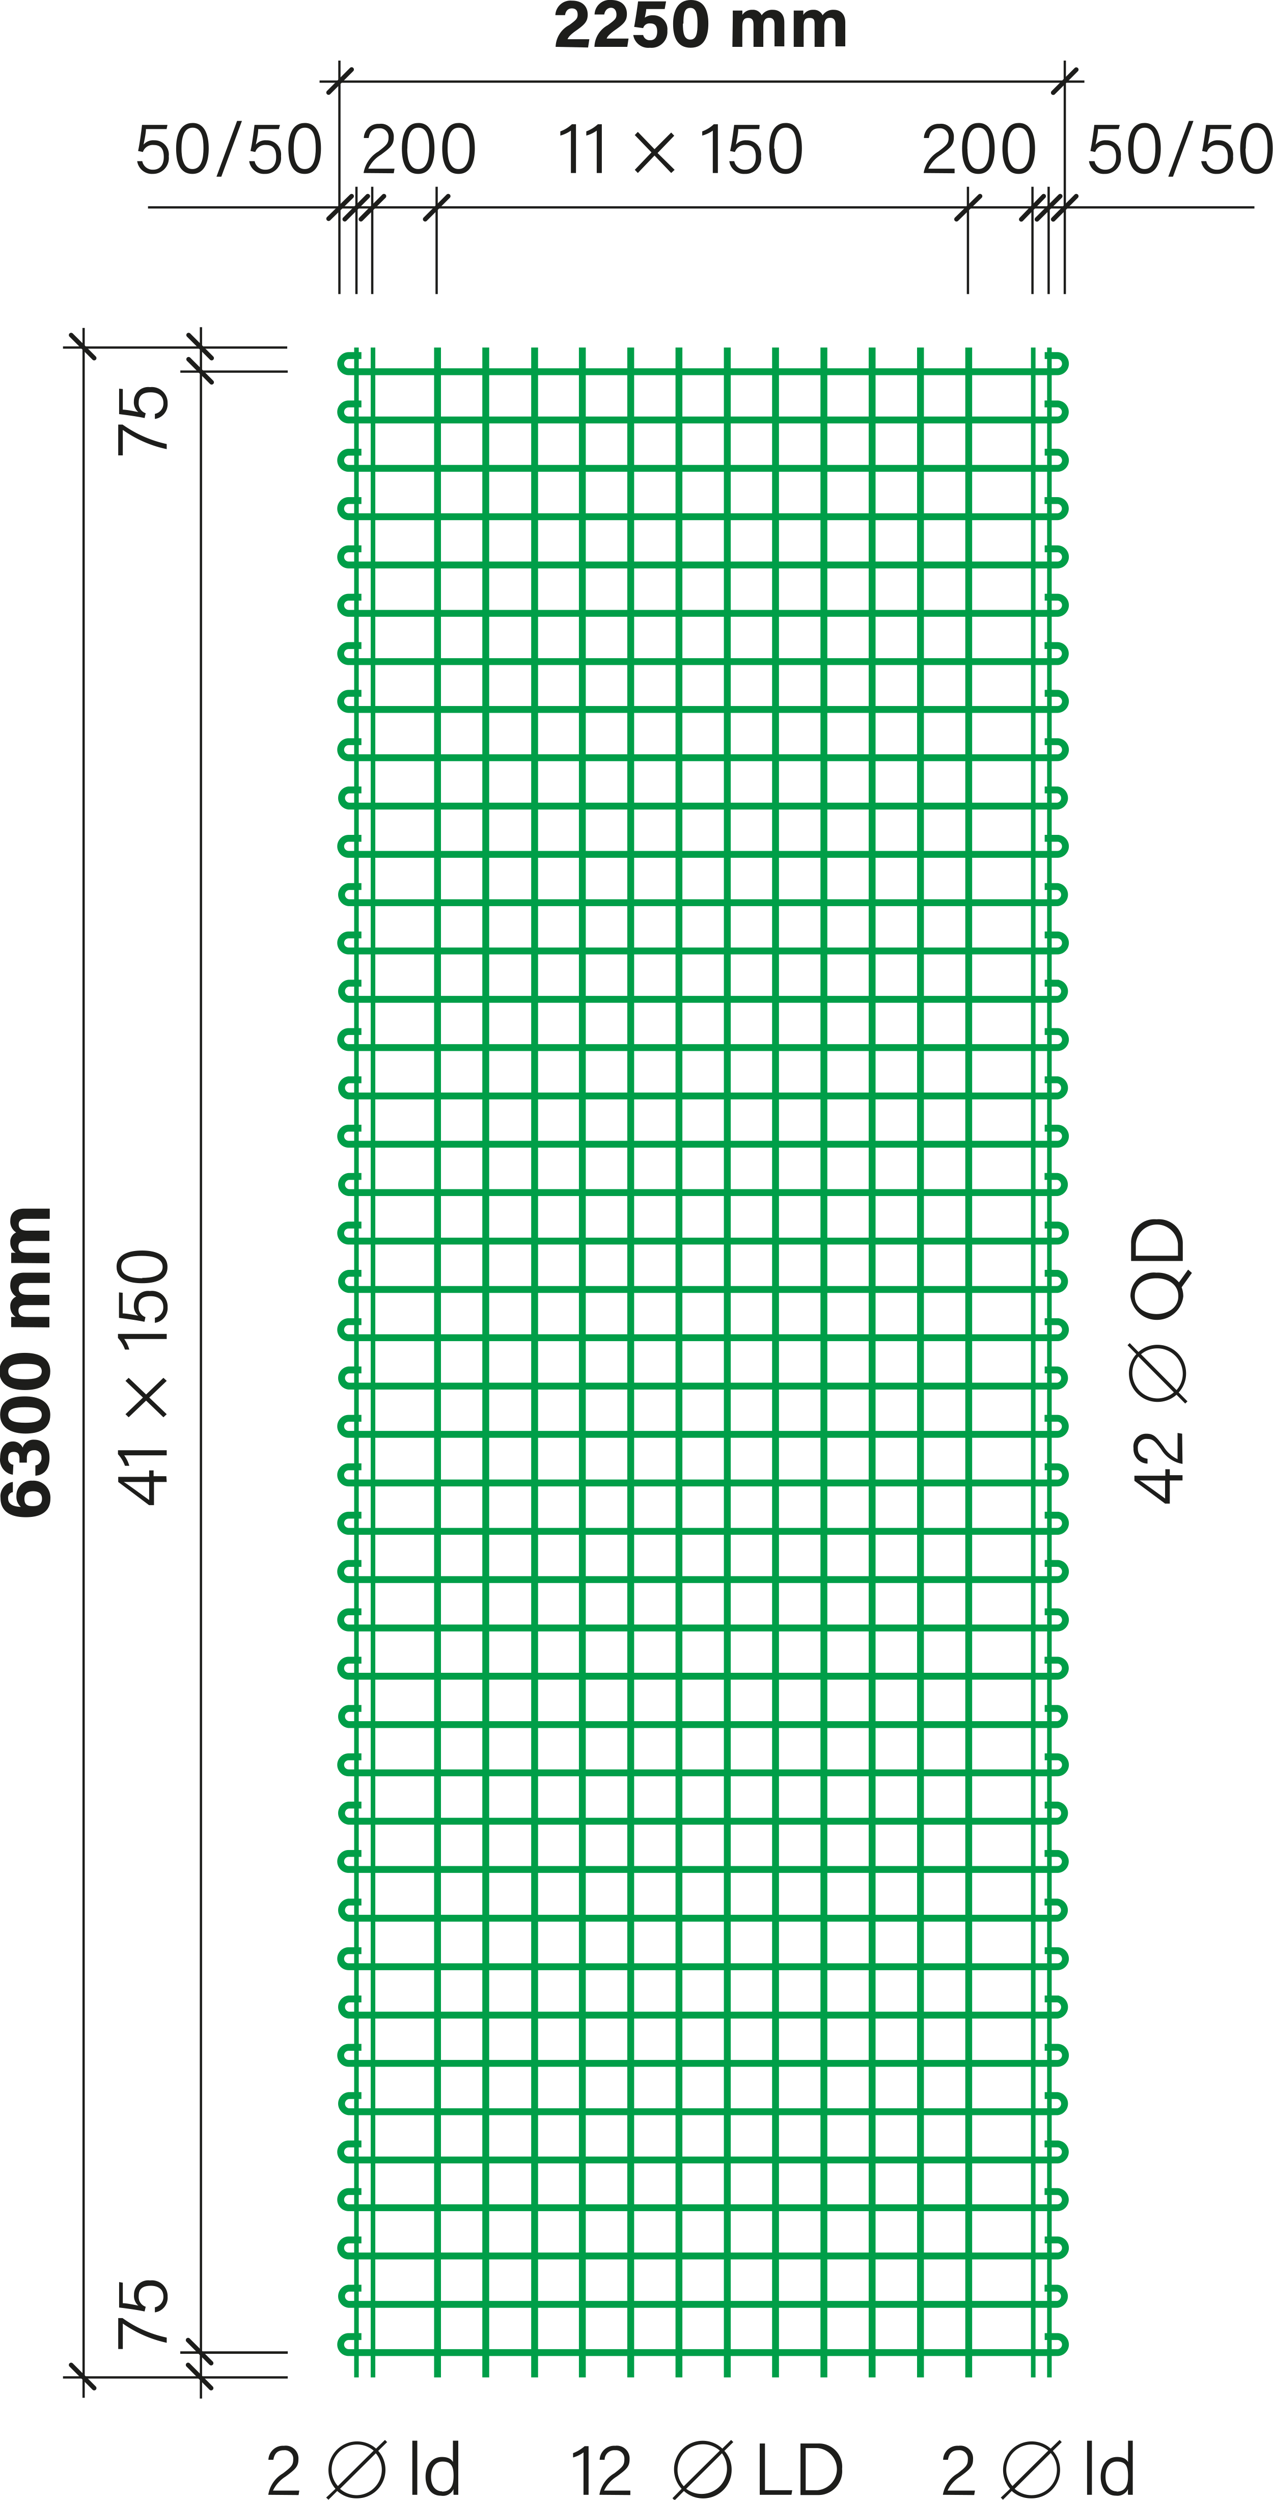 <svg id="Ebene_1" data-name="Ebene 1" xmlns="http://www.w3.org/2000/svg" viewBox="0 0 100.03 196.36"><defs><style>.cls-1{fill:#1d1d1b;}.cls-2,.cls-3,.cls-4,.cls-5{fill:none;}.cls-2,.cls-3{stroke:#009e48;}.cls-2{stroke-width:0.54px;}.cls-3,.cls-4{stroke-width:0.36px;}.cls-4,.cls-5{stroke:#1d1d1b;}.cls-4{stroke-linecap:round;}.cls-5{stroke-width:0.18px;}</style></defs><path class="cls-1" d="M7,123.8a.44.44,0,0,0-.37.49c0,.51.47.64,1,.67a1.07,1.07,0,0,1-.35-.87,1.17,1.17,0,0,1,1.26-1.19,1.33,1.33,0,0,1,1.41,1.4c0,1.1-.85,1.47-1.92,1.47s-2-.35-2-1.52A1.13,1.13,0,0,1,7,123Zm1.6-.07c-.37,0-.69.13-.69.59s.22.58.66.58.72-.14.72-.58S9,123.73,8.59,123.73Z" transform="translate(-5.99 -6.59)"/><path class="cls-1" d="M7,122.43a1.18,1.18,0,0,1-1-1.33c0-.88.5-1.28,1-1.28a.81.81,0,0,1,.77.48h0a.89.89,0,0,1,.91-.62c.55,0,1.2.33,1.2,1.42s-.61,1.37-1.11,1.41v-.81a.57.57,0,0,0,.48-.62.53.53,0,0,0-.58-.57c-.35,0-.57.18-.57.62v.35H7.52v-.31c0-.37-.13-.53-.45-.53s-.44.16-.44.49a.47.47,0,0,0,.41.52Z" transform="translate(-5.99 -6.59)"/><path class="cls-1" d="M7.94,116.28c1,0,2,.33,2,1.46S9,119.2,8,119.2s-2-.38-2-1.48S6.86,116.28,7.94,116.28Zm0,2.07c.7,0,1.33-.08,1.33-.62s-.59-.6-1.33-.6-1.3.1-1.3.59S7.13,118.35,8,118.35Z" transform="translate(-5.99 -6.59)"/><path class="cls-1" d="M7.94,112.86c1,0,2,.33,2,1.46s-.92,1.46-2,1.46-2-.38-2-1.47S6.86,112.86,7.94,112.86Zm0,2.07c.7,0,1.33-.08,1.33-.62s-.59-.59-1.33-.59-1.3.09-1.3.59S7.13,114.93,8,114.93Z" transform="translate(-5.99 -6.59)"/><path class="cls-1" d="M7.64,110.84H6.87v-.8l.36,0a.94.94,0,0,1-.43-.83.79.79,0,0,1,.46-.77,1,1,0,0,1-.46-.93c0-.52.32-.95,1.1-.95h2v.81H8c-.27,0-.54.1-.54.44s.24.49.69.49H9.87v.81H8c-.3,0-.56.08-.56.43s.21.5.72.5H9.87v.82Z" transform="translate(-5.99 -6.59)"/><path class="cls-1" d="M7.64,105.8H6.87V105a2.8,2.8,0,0,1,.36,0,.94.94,0,0,1-.43-.83.79.79,0,0,1,.46-.77,1,1,0,0,1-.46-.93c0-.52.32-.94,1.1-.94h2v.8H8c-.27,0-.54.1-.54.44s.24.49.69.49H9.87v.81H8c-.3,0-.56.08-.56.43s.21.5.72.5H9.87v.82Z" transform="translate(-5.99 -6.59)"/><path class="cls-1" d="M19.09,123h-1v1.82H17.7L15.28,123v-.4h2.43v-.51l.35,0v.46h1Zm-2.44,0h-.94c.29.16,1.41,1,2,1.42V123Z" transform="translate(-5.99 -6.59)"/><path class="cls-1" d="M19.09,120.91H15.75a2.5,2.5,0,0,1,.4.82h-.34a2.8,2.8,0,0,0-.55-.91v-.31h3.83Z" transform="translate(-5.99 -6.59)"/><path class="cls-1" d="M19.09,115.06l-1.37,1.31,1.37,1.31-.26.24-1.36-1.31-1.37,1.31-.25-.24,1.37-1.31-1.37-1.31.25-.24,1.37,1.31,1.36-1.31Z" transform="translate(-5.99 -6.59)"/><path class="cls-1" d="M19.09,111.77H15.75a2.64,2.64,0,0,1,.4.83h-.34a2.61,2.61,0,0,0-.55-.91v-.32h3.83Z" transform="translate(-5.99 -6.59)"/><path class="cls-1" d="M15.63,108.14v1.62c.35,0,1,.14,1.22.18a1,1,0,0,1-.34-.83A1.12,1.12,0,0,1,17.77,108a1.23,1.23,0,0,1,1.39,1.27,1.17,1.17,0,0,1-1,1.23v-.4a.82.82,0,0,0,.66-.85c0-.57-.4-.84-1-.84s-.94.22-.94.78a.82.82,0,0,0,.54.86l-.08.37c-.51-.12-1.58-.26-2-.31v-2Z" transform="translate(-5.99 -6.59)"/><path class="cls-1" d="M17.15,104.82c.91,0,2,.25,2,1.29s-1,1.28-2,1.28-2-.29-2-1.3S16.22,104.82,17.15,104.82Zm0,2.15c.73,0,1.62-.14,1.62-.86s-.85-.87-1.66-.87-1.59.14-1.59.85S16.34,107,17.19,107Z" transform="translate(-5.99 -6.59)"/><path class="cls-1" d="M51.84,202.56v-3.33a2.5,2.5,0,0,1-.82.4v-.34a3,3,0,0,0,.91-.55h.31v3.82Z" transform="translate(-5.99 -6.59)"/><path class="cls-1" d="M53.09,202.56v0a2.4,2.4,0,0,1,1.16-1.68c.64-.49.8-.64.8-1.1a.66.66,0,0,0-.72-.72.76.76,0,0,0-.83.75h-.39a1.14,1.14,0,0,1,1.22-1.1,1,1,0,0,1,1.13,1.06c0,.58-.24.79-1,1.35a2.65,2.65,0,0,0-1,1.11h2.06l0,.35Z" transform="translate(-5.99 -6.59)"/><path class="cls-1" d="M59.55,202.09a2.25,2.25,0,0,1,3.2-3.16l.69-.68.17.17-.7.69a2.17,2.17,0,0,1,.57,1.49,2.24,2.24,0,0,1-3.75,1.66L59,203l-.17-.17Zm3-3a2,2,0,0,0-1.32-.5,2,2,0,0,0-2,2,1.92,1.92,0,0,0,.49,1.3Zm-2.64,3a2,2,0,0,0,2.81-2.79Z" transform="translate(-5.99 -6.59)"/><path class="cls-1" d="M65.69,198.53h.41v3.67h2.14l-.06.36H65.69Z" transform="translate(-5.99 -6.59)"/><path class="cls-1" d="M68.89,198.53h1.38a1.83,1.83,0,0,1,1.89,2,1.88,1.88,0,0,1-1.9,2.05H68.89Zm.41,3.67h.92a1.66,1.66,0,0,0,0-3.31H69.3Z" transform="translate(-5.99 -6.59)"/><path class="cls-1" d="M27.07,202.56v0a2.38,2.38,0,0,1,1.15-1.68c.64-.49.81-.64.81-1.1a.66.66,0,0,0-.73-.72c-.49,0-.74.24-.83.75h-.39a1.15,1.15,0,0,1,1.22-1.1,1,1,0,0,1,1.14,1.06c0,.58-.25.79-1,1.35a2.72,2.72,0,0,0-1,1.11h2.07l-.06.35Z" transform="translate(-5.99 -6.59)"/><path class="cls-1" d="M32.35,202.09a2.25,2.25,0,0,1,3.19-3.16l.7-.68.17.17-.7.69A2.24,2.24,0,0,1,34,202.84a2.25,2.25,0,0,1-1.51-.58l-.69.69-.18-.17Zm3-3a2,2,0,0,0-3.3,1.48,1.92,1.92,0,0,0,.49,1.3Zm-2.64,3a2,2,0,0,0,1.32.5,2,2,0,0,0,1.49-3.29Z" transform="translate(-5.99 -6.59)"/><path class="cls-1" d="M38.39,202.56v-4.25h.39v4.25Z" transform="translate(-5.99 -6.59)"/><path class="cls-1" d="M42,198.31v3.42c0,.28,0,.55,0,.83h-.37a2.81,2.81,0,0,1,0-.45.92.92,0,0,1-1,.52c-.75,0-1.2-.61-1.2-1.49s.49-1.55,1.29-1.55c.55,0,.78.23.86.4v-1.68Zm-1.28,4c.73,0,.91-.52.91-1.24s-.16-1.12-.87-1.12c-.54,0-.9.43-.9,1.2S40.26,202.29,40.74,202.29Z" transform="translate(-5.99 -6.59)"/><path class="cls-1" d="M80.08,202.56v0a2.4,2.4,0,0,1,1.16-1.68c.63-.49.8-.64.8-1.1a.66.66,0,0,0-.73-.72c-.49,0-.74.24-.83.75H80.1a1.13,1.13,0,0,1,1.21-1.1,1,1,0,0,1,1.14,1.06c0,.58-.25.79-1,1.35a2.57,2.57,0,0,0-1,1.11H82.6l-.06.35Z" transform="translate(-5.99 -6.59)"/><path class="cls-1" d="M85.36,202.09a2.25,2.25,0,0,1,3.19-3.16l.7-.68.17.17-.7.69A2.24,2.24,0,0,1,87,202.84a2.25,2.25,0,0,1-1.51-.58l-.69.69-.17-.17Zm3-3a2,2,0,0,0-3.3,1.48,1.92,1.92,0,0,0,.49,1.3Zm-2.64,3a2,2,0,0,0,1.32.5,2,2,0,0,0,2-2,1.93,1.93,0,0,0-.49-1.31Z" transform="translate(-5.99 -6.59)"/><path class="cls-1" d="M91.41,202.56v-4.25h.38v4.25Z" transform="translate(-5.99 -6.59)"/><path class="cls-1" d="M95,198.31v3.42c0,.28,0,.55,0,.83h-.37a2.81,2.81,0,0,1,0-.45.92.92,0,0,1-.94.52c-.76,0-1.21-.61-1.21-1.49s.49-1.55,1.29-1.55c.55,0,.78.23.86.4v-1.68Zm-1.28,4c.73,0,.91-.52.91-1.24s-.16-1.12-.87-1.12c-.54,0-.9.43-.9,1.2S93.27,202.29,93.75,202.29Z" transform="translate(-5.99 -6.59)"/><path class="cls-1" d="M15.28,39.94h.34a9.5,9.5,0,0,0,3.47,1.53v.4a9.28,9.28,0,0,1-3.45-1.51v2h-.36Z" transform="translate(-5.99 -6.59)"/><path class="cls-1" d="M15.64,37.15v1.62c.34,0,1,.15,1.22.19a1,1,0,0,1-.35-.84A1.13,1.13,0,0,1,17.78,37a1.24,1.24,0,0,1,1.38,1.27,1.17,1.17,0,0,1-1,1.23v-.4a.83.83,0,0,0,.67-.85c0-.56-.4-.84-1-.84s-.94.23-.94.79a.81.81,0,0,0,.55.85l-.09.38c-.5-.12-1.57-.26-2-.31v-2Z" transform="translate(-5.99 -6.59)"/><path class="cls-1" d="M15.28,188.68h.34a9.18,9.18,0,0,0,3.47,1.53v.41a9.62,9.62,0,0,1-3.45-1.51v2h-.36Z" transform="translate(-5.99 -6.59)"/><path class="cls-1" d="M15.64,185.9v1.61c.34,0,1,.15,1.22.19a1,1,0,0,1-.34-.84,1.12,1.12,0,0,1,1.26-1.14A1.24,1.24,0,0,1,19.16,187a1.16,1.16,0,0,1-1,1.23v-.4a.83.83,0,0,0,.67-.84c0-.57-.4-.85-1-.85s-.94.23-.94.79a.82.82,0,0,0,.55.86l-.09.37c-.5-.12-1.57-.26-2-.31v-2Z" transform="translate(-5.99 -6.59)"/><path class="cls-1" d="M98.91,122.88h-1v1.82h-.37l-2.41-1.79v-.4h2.43V122l.35,0v.47h1Zm-2.44,0h-.93c.28.16,1.41,1,2,1.42v-1.41Z" transform="translate(-5.99 -6.59)"/><path class="cls-1" d="M98.91,121.58h0a2.43,2.43,0,0,1-1.69-1.16c-.49-.63-.64-.8-1.09-.8a.67.67,0,0,0-.73.73c0,.49.25.74.76.83v.38a1.14,1.14,0,0,1-1.1-1.21,1,1,0,0,1,1-1.14c.59,0,.8.25,1.36,1a2.56,2.56,0,0,0,1.1,1v-2.06l.36.06Z" transform="translate(-5.99 -6.59)"/><path class="cls-1" d="M98.44,116.15a2.25,2.25,0,0,1-3.74-1.68,2.23,2.23,0,0,1,.58-1.51l-.69-.7.17-.17.69.7a2.25,2.25,0,0,1,3.74,1.68,2.21,2.21,0,0,1-.58,1.5l.69.7-.18.17Zm-3-3a2,2,0,0,0,1.48,3.29,2,2,0,0,0,1.31-.48Zm3,2.63a1.93,1.93,0,0,0,.49-1.31,2,2,0,0,0-3.28-1.5Z" transform="translate(-5.99 -6.59)"/><path class="cls-1" d="M96.86,106.56a2.17,2.17,0,0,1,1.77.76l.72-1,.3.26-.81,1.13a2,2,0,0,1,.13.72,2.09,2.09,0,0,1-4.15,0A1.84,1.84,0,0,1,96.86,106.56Zm0,3.25c.9,0,1.72-.49,1.72-1.41s-.81-1.4-1.72-1.4-1.7.46-1.7,1.4S96,109.81,96.88,109.81Z" transform="translate(-5.99 -6.59)"/><path class="cls-1" d="M94.87,105.64v-1.38a1.83,1.83,0,0,1,2-1.89,1.88,1.88,0,0,1,2.06,1.9v1.37Zm3.68-.41v-.92a1.66,1.66,0,0,0-3.31,0v.92Z" transform="translate(-5.99 -6.59)"/><path class="cls-2" d="M78.32,33.89V193.34M74.52,33.89V193.34M70.73,33.89V193.34M66.93,33.89V193.34M63.14,33.89V193.34M59.34,33.89V193.34M55.55,33.89V193.34M51.75,33.89V193.34M48,33.89V193.34M44.16,33.89V193.34m43.91-41.16h1a.63.63,0,0,1,0,1.26H33.39a.63.63,0,0,1,0-1.26h1m53.69-3.8h1a.64.64,0,0,1,0,1.27H33.39a.64.64,0,0,1,0-1.27h1m53.69-3.79h1a.63.63,0,0,1,0,1.26H33.39a.63.63,0,0,1,0-1.26h1m53.69-3.8h1a.64.64,0,0,1,0,1.27H33.39a.64.64,0,0,1,0-1.27h1M88.07,137h1a.63.63,0,0,1,0,1.26H33.39a.63.63,0,0,1,0-1.26h1m53.69-3.8h1a.63.63,0,0,1,.63.63.64.64,0,0,1-.63.64H33.39a.64.64,0,0,1-.63-.64.63.63,0,0,1,.63-.63h1m53.69-3.8h1a.64.64,0,0,1,.63.64.63.63,0,0,1-.63.63H33.39a.63.63,0,0,1-.63-.63.64.64,0,0,1,.63-.64h1m53.69-3.79h1a.63.63,0,0,1,.63.63.64.64,0,0,1-.63.64H33.39a.64.64,0,0,1-.63-.64.63.63,0,0,1,.63-.63h1m53.69-3.8h1a.64.64,0,0,1,.63.64.63.63,0,0,1-.63.63H33.39a.63.63,0,0,1-.63-.63.64.64,0,0,1,.63-.64h1M88.07,118h1a.63.63,0,1,1,0,1.26H33.39a.63.63,0,0,1,0-1.26h1m53.69-3.8h1a.64.64,0,0,1,0,1.27H33.39a.64.64,0,0,1,0-1.27h1m53.69-3.79h1a.63.63,0,0,1,0,1.26H33.39a.63.63,0,0,1,0-1.26h1m53.69-3.8h1a.64.64,0,0,1,0,1.27H33.39a.64.64,0,0,1,0-1.27h1m53.69-3.79h1a.63.63,0,0,1,0,1.26H33.39a.63.63,0,0,1,0-1.26h1M88.07,99h1a.64.64,0,0,1,0,1.27H33.39a.64.64,0,0,1,0-1.27h1m53.69-3.79h1a.63.63,0,0,1,0,1.26H33.39a.63.63,0,1,1,0-1.26h1m53.69-3.8h1a.64.64,0,0,1,0,1.27H33.39a.64.64,0,0,1,0-1.27h1m53.69-3.79h1a.63.63,0,1,1,0,1.26H33.39a.63.63,0,0,1,0-1.26h1m53.69-3.8h1a.64.64,0,0,1,0,1.27H33.39a.64.64,0,0,1,0-1.27h1m53.69-3.79h1a.63.63,0,1,1,0,1.26H33.39a.63.63,0,0,1,0-1.26h1m53.69-3.8h1a.64.64,0,0,1,0,1.27H33.39a.64.64,0,0,1,0-1.27h1m53.69-3.79h1a.63.63,0,0,1,0,1.26H33.39a.63.63,0,1,1,0-1.26h1m53.69-3.8h1a.64.64,0,0,1,0,1.27H33.39a.64.64,0,0,1,0-1.27h1m53.69-3.79h1a.63.63,0,0,1,0,1.26H33.39a.63.63,0,0,1,0-1.26h1m53.69-3.8h1a.63.63,0,0,1,.63.63.64.64,0,0,1-.63.64H33.39a.64.64,0,0,1-.63-.64.63.63,0,0,1,.63-.63h1M88.07,57.3h1a.63.63,0,0,1,0,1.26H33.39a.63.63,0,0,1,0-1.26h1m53.69-3.8h1a.63.63,0,0,1,.63.63.64.64,0,0,1-.63.64H33.39a.64.64,0,0,1-.63-.64.63.63,0,0,1,.63-.63h1m53.69-3.8h1a.64.64,0,0,1,.63.64.63.63,0,0,1-.63.63H33.39a.63.63,0,0,1-.63-.63.64.64,0,0,1,.63-.64h1M88.07,38.32h1a.63.63,0,1,1,0,1.26H33.39a.63.63,0,1,1,0-1.26h1m53.69,3.79h1a.64.64,0,0,1,.63.64.63.63,0,0,1-.63.63H33.39a.63.63,0,0,1-.63-.63.64.64,0,0,1,.63-.64h1m53.69-7.59h1a.64.64,0,0,1,.63.64.63.63,0,0,1-.63.63H33.39a.63.63,0,0,1-.63-.63.64.64,0,0,1,.63-.64h1" transform="translate(-5.99 -6.59)"/><path class="cls-3" d="M35.3,33.89V193.34M34,33.89V193.34" transform="translate(-5.99 -6.59)"/><path class="cls-2" d="M82.11,33.89V193.34M40.37,33.89V193.34" transform="translate(-5.99 -6.59)"/><path class="cls-3" d="M88.45,33.89V193.34M87.18,33.89V193.34" transform="translate(-5.99 -6.59)"/><path class="cls-4" d="M13.39,194.18l-1.81-1.82M13.39,34.72l-1.81-1.81m11,161.27-1.81-1.82m1.81-.14-1.81-1.81M22.62,36.62l-1.81-1.81m1.81-.09-1.81-1.81" transform="translate(-5.99 -6.59)"/><path class="cls-2" d="M88.07,178.74h1a.64.64,0,0,1,.63.64.63.63,0,0,1-.63.63H33.39a.63.63,0,0,1-.63-.63.64.64,0,0,1,.63-.64h1M88.07,45.91h1a.63.63,0,0,1,.63.63.64.64,0,0,1-.63.64H33.39a.64.64,0,0,1-.63-.64.63.63,0,0,1,.63-.63h1M88.07,186.33h1a.64.64,0,0,1,0,1.27H33.39a.64.64,0,0,1,0-1.27h1m53.69,3.8h1a.63.63,0,1,1,0,1.26H33.39a.63.63,0,0,1,0-1.26h1m53.69-7.59h1a.63.63,0,0,1,0,1.26H33.39a.63.63,0,0,1,0-1.26h1M88.07,175h1a.63.63,0,1,1,0,1.26H33.39a.63.63,0,0,1,0-1.26h1m53.69-3.8h1a.64.64,0,0,1,0,1.27H33.39a.64.64,0,0,1,0-1.27h1m53.69-3.79h1a.63.63,0,1,1,0,1.26H33.39a.63.63,0,0,1,0-1.26h1m53.69-3.8h1a.64.64,0,0,1,0,1.27H33.39a.64.64,0,0,1,0-1.27h1m53.69-3.79h1a.63.63,0,0,1,0,1.26H33.39a.63.63,0,0,1,0-1.26h1M88.07,156h1a.64.64,0,0,1,0,1.27H33.39a.64.64,0,0,1,0-1.27h1" transform="translate(-5.99 -6.59)"/><path class="cls-5" d="M12.56,194.94V32.35m16,1.54H10.94M28.6,193.34H10.94M21.78,195V32.29m6.82,3.49H20.16M28.6,191.39H20.16" transform="translate(-5.99 -6.59)"/><path class="cls-1" d="M49.65,10.27v0a2,2,0,0,1,1.07-1.71c.51-.38.66-.5.66-.82s-.15-.49-.46-.49-.48.22-.53.53h-.76a1.19,1.19,0,0,1,1.29-1.14c.93,0,1.25.55,1.25,1.09s-.23.78-.89,1.25c-.45.31-.63.52-.69.69H52.3l-.1.65Z" transform="translate(-5.99 -6.59)"/><path class="cls-1" d="M52.7,10.27v0a2,2,0,0,1,1.06-1.71c.51-.38.67-.5.67-.82S54.27,7.2,54,7.2s-.48.22-.53.53h-.76A1.18,1.18,0,0,1,54,6.59c.93,0,1.25.55,1.25,1.09s-.23.78-.9,1.25c-.44.31-.63.52-.69.69h1.72l-.1.65Z" transform="translate(-5.99 -6.59)"/><path class="cls-1" d="M58.22,7.3H56.77c0,.19-.09.54-.11.68a1,1,0,0,1,.65-.19A1.1,1.1,0,0,1,58.43,9a1.25,1.25,0,0,1-1.37,1.34,1.19,1.19,0,0,1-1.31-1h.78a.52.52,0,0,0,.55.41c.37,0,.55-.27.55-.67s-.13-.65-.55-.65a.51.51,0,0,0-.55.37l-.71-.1c.09-.45.25-1.53.31-2h2.2Z" transform="translate(-5.99 -6.59)"/><path class="cls-1" d="M61.65,8.44c0,1-.31,1.9-1.39,1.9s-1.38-.88-1.38-1.88.36-1.87,1.4-1.87S61.65,7.41,61.65,8.44Zm-2,0c0,.67.07,1.26.58,1.26s.57-.56.57-1.26-.09-1.23-.56-1.23S59.69,7.67,59.69,8.45Z" transform="translate(-5.99 -6.59)"/><path class="cls-1" d="M63.57,8.16V7.42h.75a3.31,3.31,0,0,1,0,.34.9.9,0,0,1,.79-.4.74.74,0,0,1,.73.43,1,1,0,0,1,.88-.43c.5,0,.9.31.9,1v1.87h-.77V8.5c0-.26-.09-.51-.41-.51s-.47.22-.47.65v1.63h-.77V8.53c0-.29-.07-.53-.41-.53s-.47.19-.47.68v1.59h-.78Z" transform="translate(-5.99 -6.59)"/><path class="cls-1" d="M68.36,8.16c0-.25,0-.49,0-.74h.75a3.18,3.18,0,0,1,0,.34.9.9,0,0,1,.79-.4.75.75,0,0,1,.73.43,1,1,0,0,1,.88-.43c.49,0,.9.31.9,1v1.87h-.77V8.5c0-.26-.09-.51-.42-.51s-.46.22-.46.65v1.63H70V8.53C70,8.24,70,8,69.61,8s-.47.19-.47.68v1.59h-.78Z" transform="translate(-5.99 -6.59)"/><path class="cls-1" d="M50.85,20.18V16.85a2.61,2.61,0,0,1-.83.39v-.33a2.65,2.65,0,0,0,.91-.56h.32v3.83Z" transform="translate(-5.99 -6.59)"/><path class="cls-1" d="M52.88,20.18V16.85a2.47,2.47,0,0,1-.82.39v-.33a2.84,2.84,0,0,0,.91-.56h.31v3.83Z" transform="translate(-5.99 -6.59)"/><path class="cls-1" d="M58.73,20.18l-1.31-1.37-1.31,1.37-.24-.25,1.31-1.37L55.87,17.2l.24-.25,1.31,1.36L58.73,17l.24.25-1.31,1.36L59,19.93Z" transform="translate(-5.99 -6.59)"/><path class="cls-1" d="M62,20.18V16.85a2.61,2.61,0,0,1-.83.39v-.33a2.65,2.65,0,0,0,.91-.56h.32v3.83Z" transform="translate(-5.99 -6.59)"/><path class="cls-1" d="M65.65,16.73H64c0,.34-.14,1-.18,1.22a1,1,0,0,1,.83-.34,1.12,1.12,0,0,1,1.14,1.26,1.23,1.23,0,0,1-1.27,1.38,1.15,1.15,0,0,1-1.22-1h.39a.83.83,0,0,0,.85.67c.56,0,.84-.4.84-1s-.22-.94-.78-.94a.82.82,0,0,0-.86.55l-.38-.08c.13-.51.26-1.58.32-2.05h2Z" transform="translate(-5.99 -6.59)"/><path class="cls-1" d="M69,18.25c0,.91-.24,2-1.28,2s-1.28-1-1.28-2,.29-2,1.3-2S69,17.32,69,18.25Zm-2.14,0c0,.73.14,1.62.86,1.62s.87-.85.87-1.65-.14-1.6-.85-1.6S66.82,17.44,66.82,18.28Z" transform="translate(-5.99 -6.59)"/><path class="cls-1" d="M93.89,16.73H92.27c0,.34-.15,1-.19,1.22a1,1,0,0,1,.84-.34,1.12,1.12,0,0,1,1.14,1.26,1.24,1.24,0,0,1-1.27,1.38,1.16,1.16,0,0,1-1.23-1H92a.83.83,0,0,0,.84.67c.57,0,.85-.4.85-1s-.23-.94-.79-.94a.81.81,0,0,0-.85.55l-.38-.08c.12-.51.26-1.58.31-2.05h2Z" transform="translate(-5.99 -6.59)"/><path class="cls-1" d="M97.2,18.25c0,.91-.25,2-1.28,2s-1.28-1-1.28-2,.29-2,1.29-2S97.2,17.32,97.2,18.25Zm-2.14,0c0,.73.14,1.62.86,1.62s.86-.85.86-1.65-.13-1.6-.84-1.6S95.06,17.44,95.06,18.28Z" transform="translate(-5.99 -6.59)"/><path class="cls-1" d="M97.79,20.47l1.62-4.38h.36l-1.61,4.38Z" transform="translate(-5.99 -6.59)"/><path class="cls-1" d="M102.71,16.73h-1.62c0,.34-.15,1-.19,1.22a1,1,0,0,1,.84-.34,1.12,1.12,0,0,1,1.14,1.26,1.24,1.24,0,0,1-1.27,1.38,1.17,1.17,0,0,1-1.23-1h.4a.83.83,0,0,0,.85.67c.56,0,.84-.4.84-1s-.23-.94-.79-.94a.81.81,0,0,0-.85.55l-.38-.08c.12-.51.26-1.58.31-2.05h2Z" transform="translate(-5.99 -6.59)"/><path class="cls-1" d="M106,18.25c0,.91-.25,2-1.28,2s-1.28-1-1.28-2,.29-2,1.29-2S106,17.32,106,18.25Zm-2.14,0c0,.73.14,1.62.86,1.62s.87-.85.87-1.65-.14-1.6-.85-1.6S103.88,17.44,103.88,18.28Z" transform="translate(-5.99 -6.59)"/><path class="cls-1" d="M34.56,20.18v0a2.43,2.43,0,0,1,1.16-1.69c.63-.49.8-.64.8-1.1a.67.67,0,0,0-.73-.72c-.49,0-.74.24-.83.76h-.38a1.14,1.14,0,0,1,1.21-1.11,1,1,0,0,1,1.14,1.06c0,.59-.25.8-1,1.36a2.56,2.56,0,0,0-1,1.1h2.06l-.06.36Z" transform="translate(-5.99 -6.59)"/><path class="cls-1" d="M40.13,18.25c0,.91-.24,2-1.28,2s-1.28-1-1.28-2,.29-2,1.3-2S40.13,17.32,40.13,18.25Zm-2.14,0c0,.73.14,1.62.86,1.62s.87-.85.87-1.65-.14-1.6-.85-1.6S38,17.44,38,18.28Z" transform="translate(-5.99 -6.59)"/><path class="cls-1" d="M43.3,18.25c0,.91-.24,2-1.28,2s-1.28-1-1.28-2,.29-2,1.3-2S43.3,17.32,43.3,18.25Zm-2.14,0c0,.73.14,1.62.86,1.62s.87-.85.87-1.65-.14-1.6-.85-1.6S41.16,17.44,41.16,18.28Z" transform="translate(-5.99 -6.59)"/><path class="cls-1" d="M78.57,20.18v0a2.43,2.43,0,0,1,1.16-1.69c.64-.49.8-.64.8-1.1a.67.67,0,0,0-.72-.72c-.5,0-.74.24-.83.76h-.39a1.15,1.15,0,0,1,1.22-1.11,1,1,0,0,1,1.13,1.06c0,.59-.24.8-1,1.36a2.63,2.63,0,0,0-1,1.1h2.06l0,.36Z" transform="translate(-5.99 -6.59)"/><path class="cls-1" d="M84.15,18.25c0,.91-.25,2-1.28,2s-1.28-1-1.28-2,.29-2,1.29-2S84.15,17.32,84.15,18.25Zm-2.14,0c0,.73.14,1.62.86,1.62s.86-.85.86-1.65-.14-1.6-.84-1.6S82,17.44,82,18.28Z" transform="translate(-5.99 -6.59)"/><path class="cls-1" d="M87.32,18.25c0,.91-.25,2-1.28,2s-1.28-1-1.28-2,.29-2,1.29-2S87.32,17.32,87.32,18.25Zm-2.14,0c0,.73.14,1.62.86,1.62s.86-.85.86-1.65-.14-1.6-.84-1.6S85.18,17.44,85.18,18.28Z" transform="translate(-5.99 -6.59)"/><path class="cls-1" d="M19.08,16.73H17.46c0,.34-.15,1-.19,1.22a1,1,0,0,1,.84-.34,1.12,1.12,0,0,1,1.14,1.26A1.24,1.24,0,0,1,18,20.25a1.17,1.17,0,0,1-1.23-1h.4a.83.83,0,0,0,.85.67c.56,0,.84-.4.84-1s-.22-.94-.79-.94a.81.81,0,0,0-.85.55l-.38-.08c.12-.51.26-1.58.31-2.05h2Z" transform="translate(-5.99 -6.59)"/><path class="cls-1" d="M22.39,18.25c0,.91-.25,2-1.28,2s-1.28-1-1.28-2,.29-2,1.3-2S22.39,17.32,22.39,18.25Zm-2.14,0c0,.73.14,1.62.86,1.62s.87-.85.87-1.65-.14-1.6-.85-1.6S20.25,17.44,20.25,18.28Z" transform="translate(-5.99 -6.59)"/><path class="cls-1" d="M23,20.47l1.62-4.38H25l-1.62,4.38Z" transform="translate(-5.99 -6.59)"/><path class="cls-1" d="M27.9,16.73H26.28c0,.34-.14,1-.19,1.22a1,1,0,0,1,.84-.34,1.12,1.12,0,0,1,1.14,1.26,1.24,1.24,0,0,1-1.27,1.38,1.17,1.17,0,0,1-1.23-1H26a.83.83,0,0,0,.85.67c.56,0,.84-.4.84-1s-.22-.94-.78-.94a.82.82,0,0,0-.86.55l-.38-.08c.13-.51.26-1.58.32-2.05h2Z" transform="translate(-5.99 -6.59)"/><path class="cls-1" d="M31.21,18.25c0,.91-.25,2-1.28,2s-1.28-1-1.28-2,.29-2,1.3-2S31.21,17.32,31.21,18.25Zm-2.14,0c0,.73.14,1.62.86,1.62s.87-.85.87-1.65-.14-1.6-.85-1.6S29.07,17.44,29.07,18.28Z" transform="translate(-5.99 -6.59)"/><path class="cls-5" d="M17.62,22.88h86.94M88.39,29.69V21.26m-1.27,8.43V21.26m-5.07,8.43V21.26M40.3,29.69V21.26m-5.06,8.43V21.26M34,29.69V21.26" transform="translate(-5.99 -6.59)"/><path class="cls-4" d="M31.81,23.77,33.62,22m-.54,1.81L34.89,22m-.54,1.81L36.16,22m3.24,1.81L41.21,22" transform="translate(-5.99 -6.59)"/><path class="cls-5" d="M31.1,13H91.2M89.66,29.69V11.35m-57,18.34V11.35" transform="translate(-5.99 -6.59)"/><path class="cls-4" d="M81.15,23.81,83,22m3.24,1.82L88,22m-.53,1.82L89.3,22m-.55,1.82L90.56,22m-1.81-8.13,1.81-1.81M31.81,13.86l1.81-1.81" transform="translate(-5.99 -6.59)"/><path class="cls-5" d="M28.6,191.39H20.16" transform="translate(-5.99 -6.59)"/></svg>
